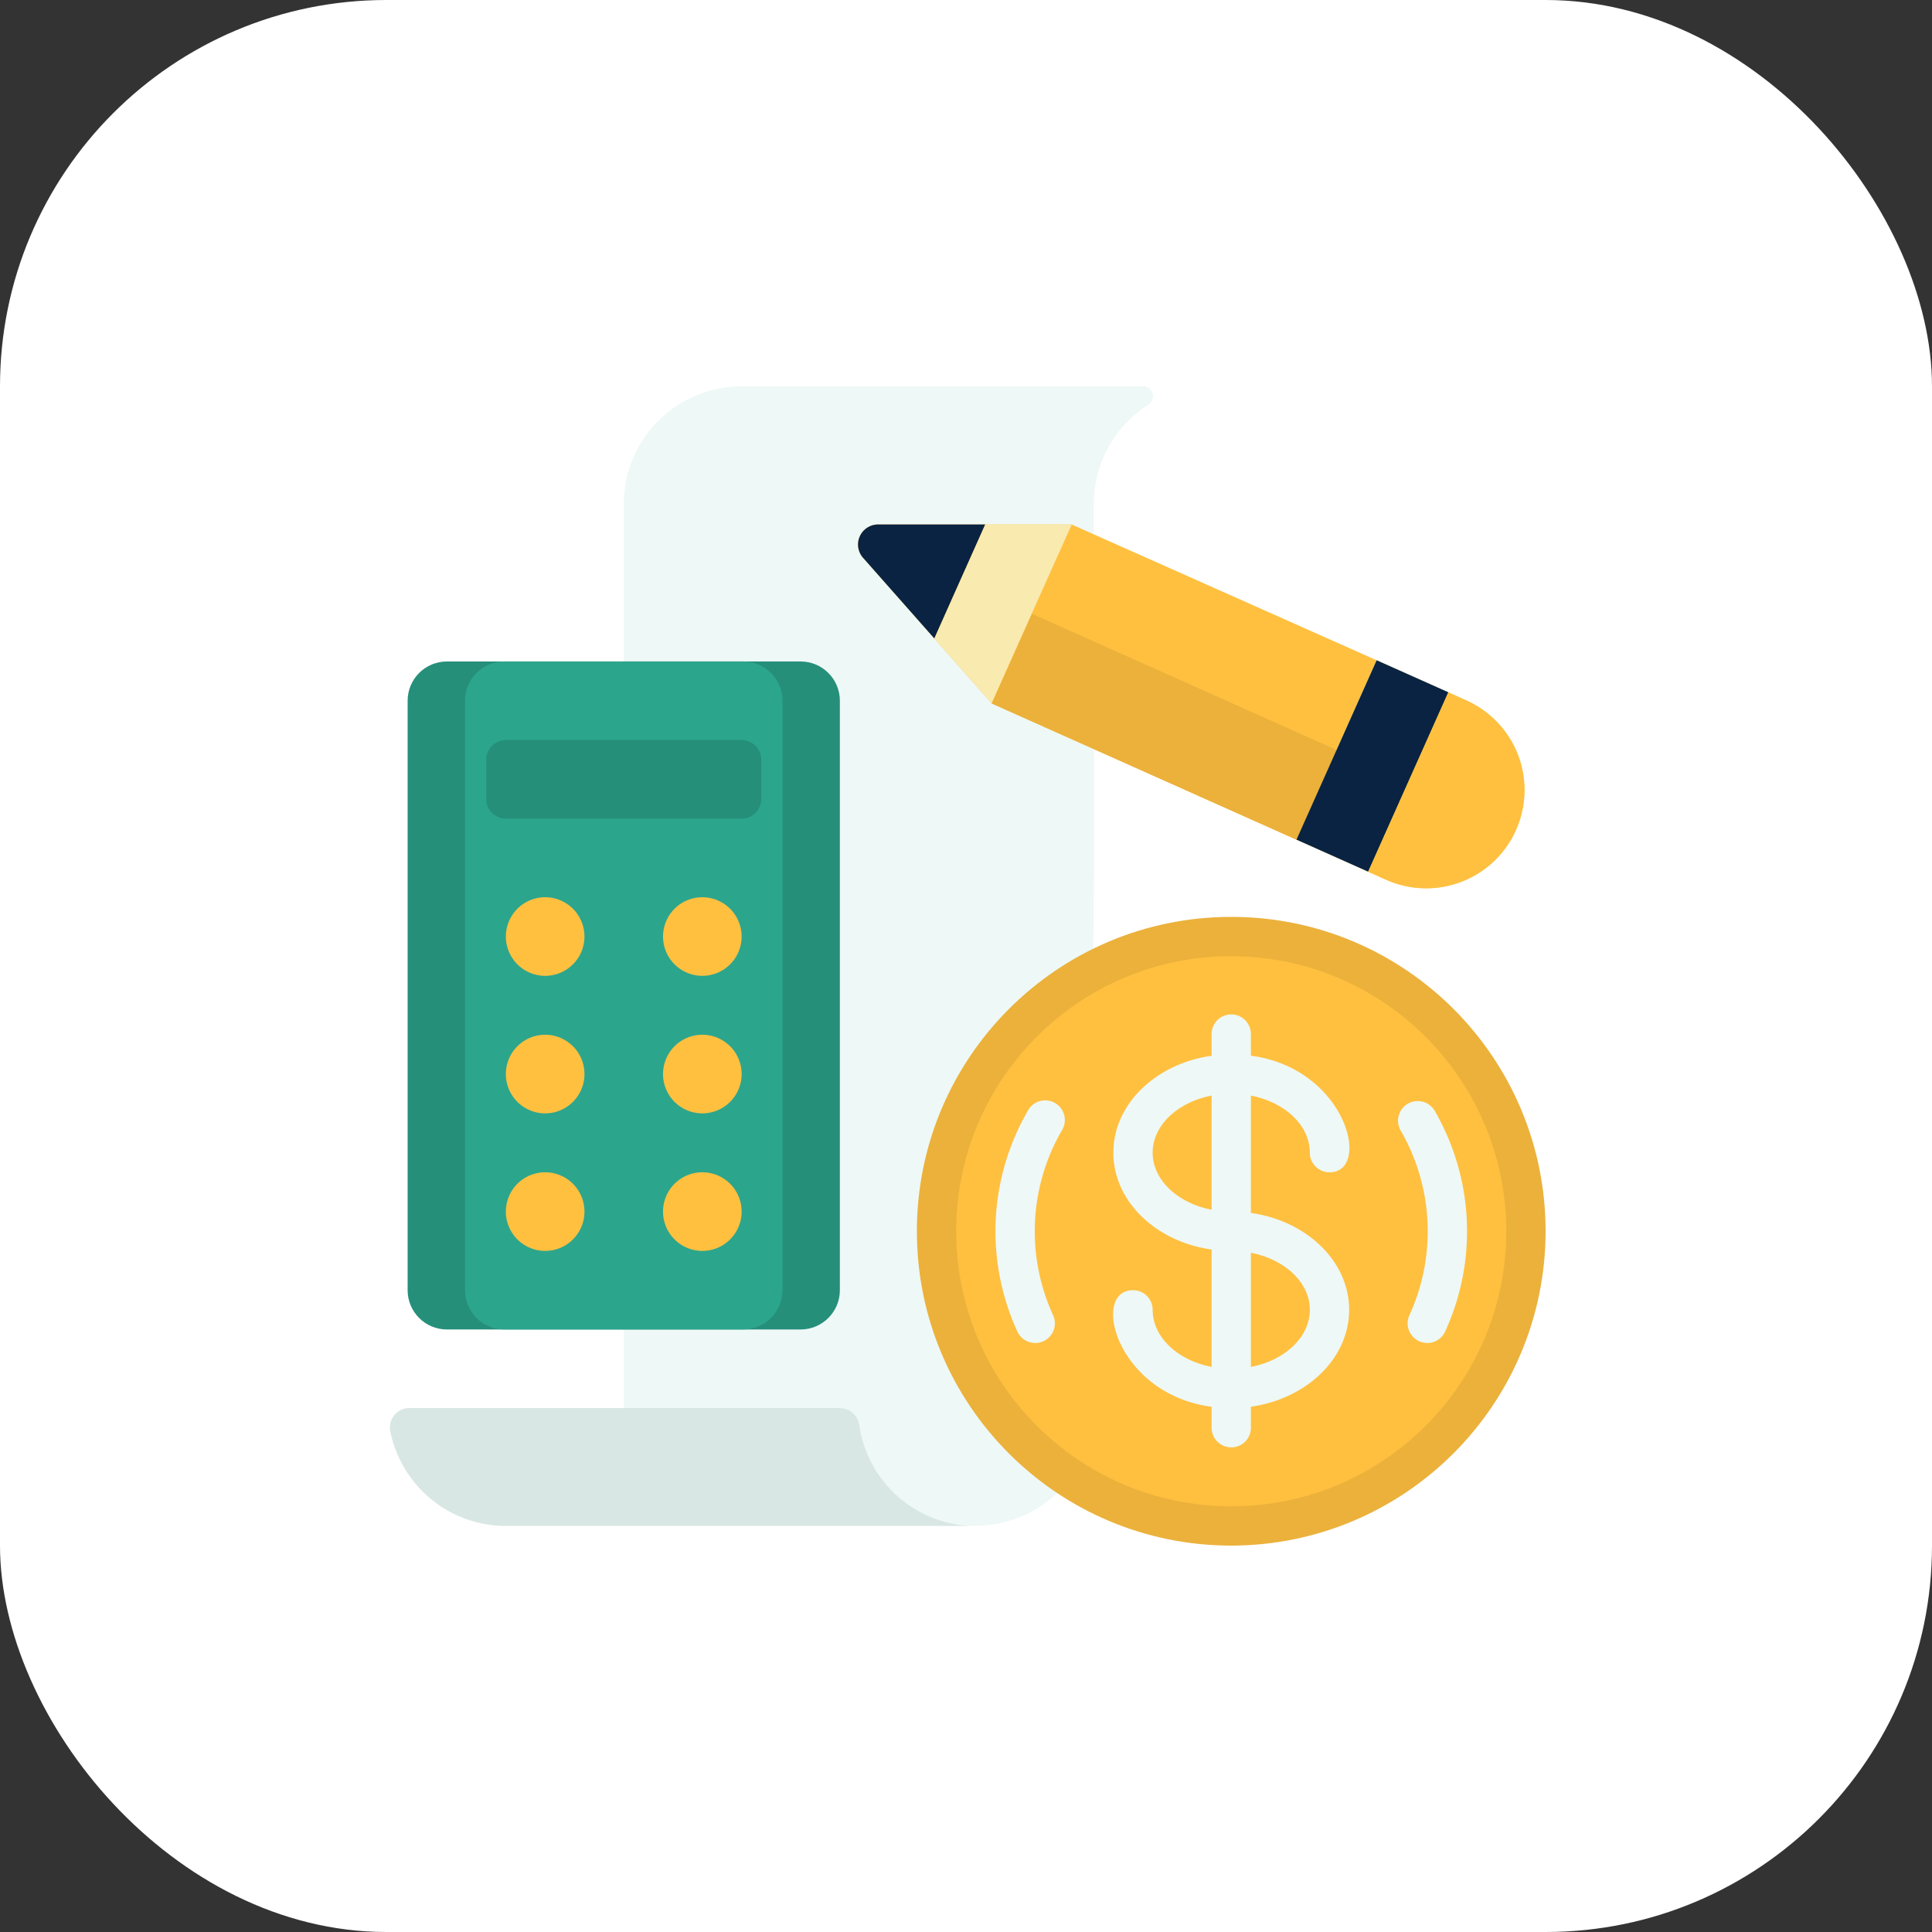 <svg width="80" height="80" fill="none" xmlns="http://www.w3.org/2000/svg"><rect width="100%" height="100%" fill="#333333" stroke="none"/><rect width="80" height="80" rx="16" fill="#fff"/><g clip-path="url(#clip0_13102_6754)"><path d="M47.745 16.415a.437.437 0 01-.252.382 4.881 4.881 0 00-2.205 4.084c0 24.305.194 15.097-.968 40.32a4.874 4.874 0 01-8.74-2.187.82.82 0 00-.803-.709h-8.95V20.881A4.881 4.881 0 0130.71 16h16.62c.229 0 .414.186.415.415z" fill="#EEF8F6"/><path d="M40.407 63.186h-19.46a4.888 4.888 0 01-4.791-3.944.806.806 0 01.806-.937h17.817a.814.814 0 01.803.709 4.881 4.881 0 004.825 4.172z" fill="#D8E7E4"/><path d="M33.15 27.39H18.506c-.899 0-1.627.728-1.627 1.627v24.407c0 .898.728 1.627 1.627 1.627H33.15c.898 0 1.627-.729 1.627-1.627V29.017c0-.899-.729-1.627-1.627-1.627z" fill="#258F7A"/><path d="M30.774 27.39h-9.893c-.898 0-1.627.728-1.627 1.627v24.407c0 .898.729 1.627 1.627 1.627h9.893c.899 0 1.627-.729 1.627-1.627V29.017c0-.899-.728-1.627-1.627-1.627z" fill="#2CA58D"/><path d="M30.71 30.644h-9.763a.814.814 0 00-.814.814v1.627c0 .449.364.813.814.813h9.762c.45 0 .814-.364.814-.813v-1.627a.814.814 0 00-.814-.814z" fill="#258F7A"/><path d="M22.574 40.407a1.627 1.627 0 100-3.254 1.627 1.627 0 000 3.254zm0 5.695a1.627 1.627 0 100-3.255 1.627 1.627 0 000 3.255zm0 5.695a1.627 1.627 0 100-3.255 1.627 1.627 0 000 3.255zm6.508-11.39a1.627 1.627 0 100-3.254 1.627 1.627 0 000 3.254zm0 5.695a1.627 1.627 0 100-3.255 1.627 1.627 0 000 3.255zm0 5.695a1.627 1.627 0 100-3.255 1.627 1.627 0 000 3.255zm27.922-24.456l-12.627-5.623H36.34a.83.83 0 00-.605 1.377l5.324 6.028 12.626 5.646 3.32-7.428z" fill="#FFC040"/><path d="M62.861 31.262a4.112 4.112 0 00-2.148-2.261l-3.71-1.66-3.319 7.428 3.71 1.66a4.076 4.076 0 005.467-5.167z" fill="#F3D55B"/><path d="M41.068 29.133l1.661-3.717 12.628 5.643-1.661 3.717-12.628-5.643z" fill="#EBB13B"/><path d="M53.685 34.768l3.319-7.428 2.969 1.326-3.32 7.428-2.968-1.326zm-12.888-13.05l-2.107 4.72-2.954-3.343a.83.83 0 01.603-1.377h4.459z" fill="#0A2342"/><path d="M44.377 21.718l-3.32 7.405-2.367-2.685 2.107-4.72h3.58z" fill="#F9EAB0"/><path d="M62.772 34.378a4.068 4.068 0 01-5.378 2.05l-.74-.333 3.319-7.428.74.334a4.068 4.068 0 012.059 5.377zM50.983 63.186c6.74 0 12.204-5.463 12.204-12.203 0-6.74-5.464-12.203-12.204-12.203S38.78 44.242 38.78 50.983c0 6.74 5.463 12.203 12.203 12.203z" fill="#FFC040"/><path d="M50.983 58.305c-4.624 0-5.946-4.881-4.068-4.881.45 0 .814.364.814.813 0 1.346 1.46 2.441 3.254 2.441 1.795 0 3.255-1.095 3.255-2.44 0-1.346-1.46-2.441-3.255-2.441-2.692 0-4.881-1.825-4.881-4.068 0-2.243 2.19-4.068 4.881-4.068 4.625 0 5.947 4.881 4.068 4.881a.814.814 0 01-.814-.813c0-1.346-1.46-2.44-3.254-2.44s-3.254 1.094-3.254 2.44c0 1.346 1.46 2.44 3.254 2.44 2.692 0 4.882 1.825 4.882 4.068 0 2.243-2.19 4.068-4.882 4.068z" fill="#EEF8F6"/><path d="M50.983 59.932a.813.813 0 01-.813-.813V42.847a.814.814 0 111.627 0V59.12a.813.813 0 01-.814.813z" fill="#EEF8F6"/><path d="M50.983 64c-7.189 0-13.017-5.828-13.017-13.017 0-7.189 5.828-13.017 13.017-13.017 7.19 0 13.017 5.828 13.017 13.017-.008 7.186-5.83 13.008-13.017 13.017zm0-24.407c-6.29 0-11.39 5.1-11.39 11.39 0 6.29 5.1 11.39 11.39 11.39 6.29 0 11.39-5.1 11.39-11.39-.007-6.288-5.102-11.383-11.39-11.39z" fill="#EBB13B"/><path d="M42.865 55.61a.814.814 0 01-.738-.474 9.956 9.956 0 01.432-9.138.814.814 0 111.406.818 8.335 8.335 0 00-.36 7.641.813.813 0 01-.74 1.154zm16.235 0a.813.813 0 01-.738-1.153 8.335 8.335 0 00-.361-7.641.814.814 0 011.407-.819 9.956 9.956 0 01.432 9.14.814.814 0 01-.74.474z" fill="#EEF8F6"/></g><defs><clipPath id="clip0_13102_6754"><path fill="#fff" transform="translate(16 16)" d="M0 0h48v48H0z"/></clipPath></defs></svg>